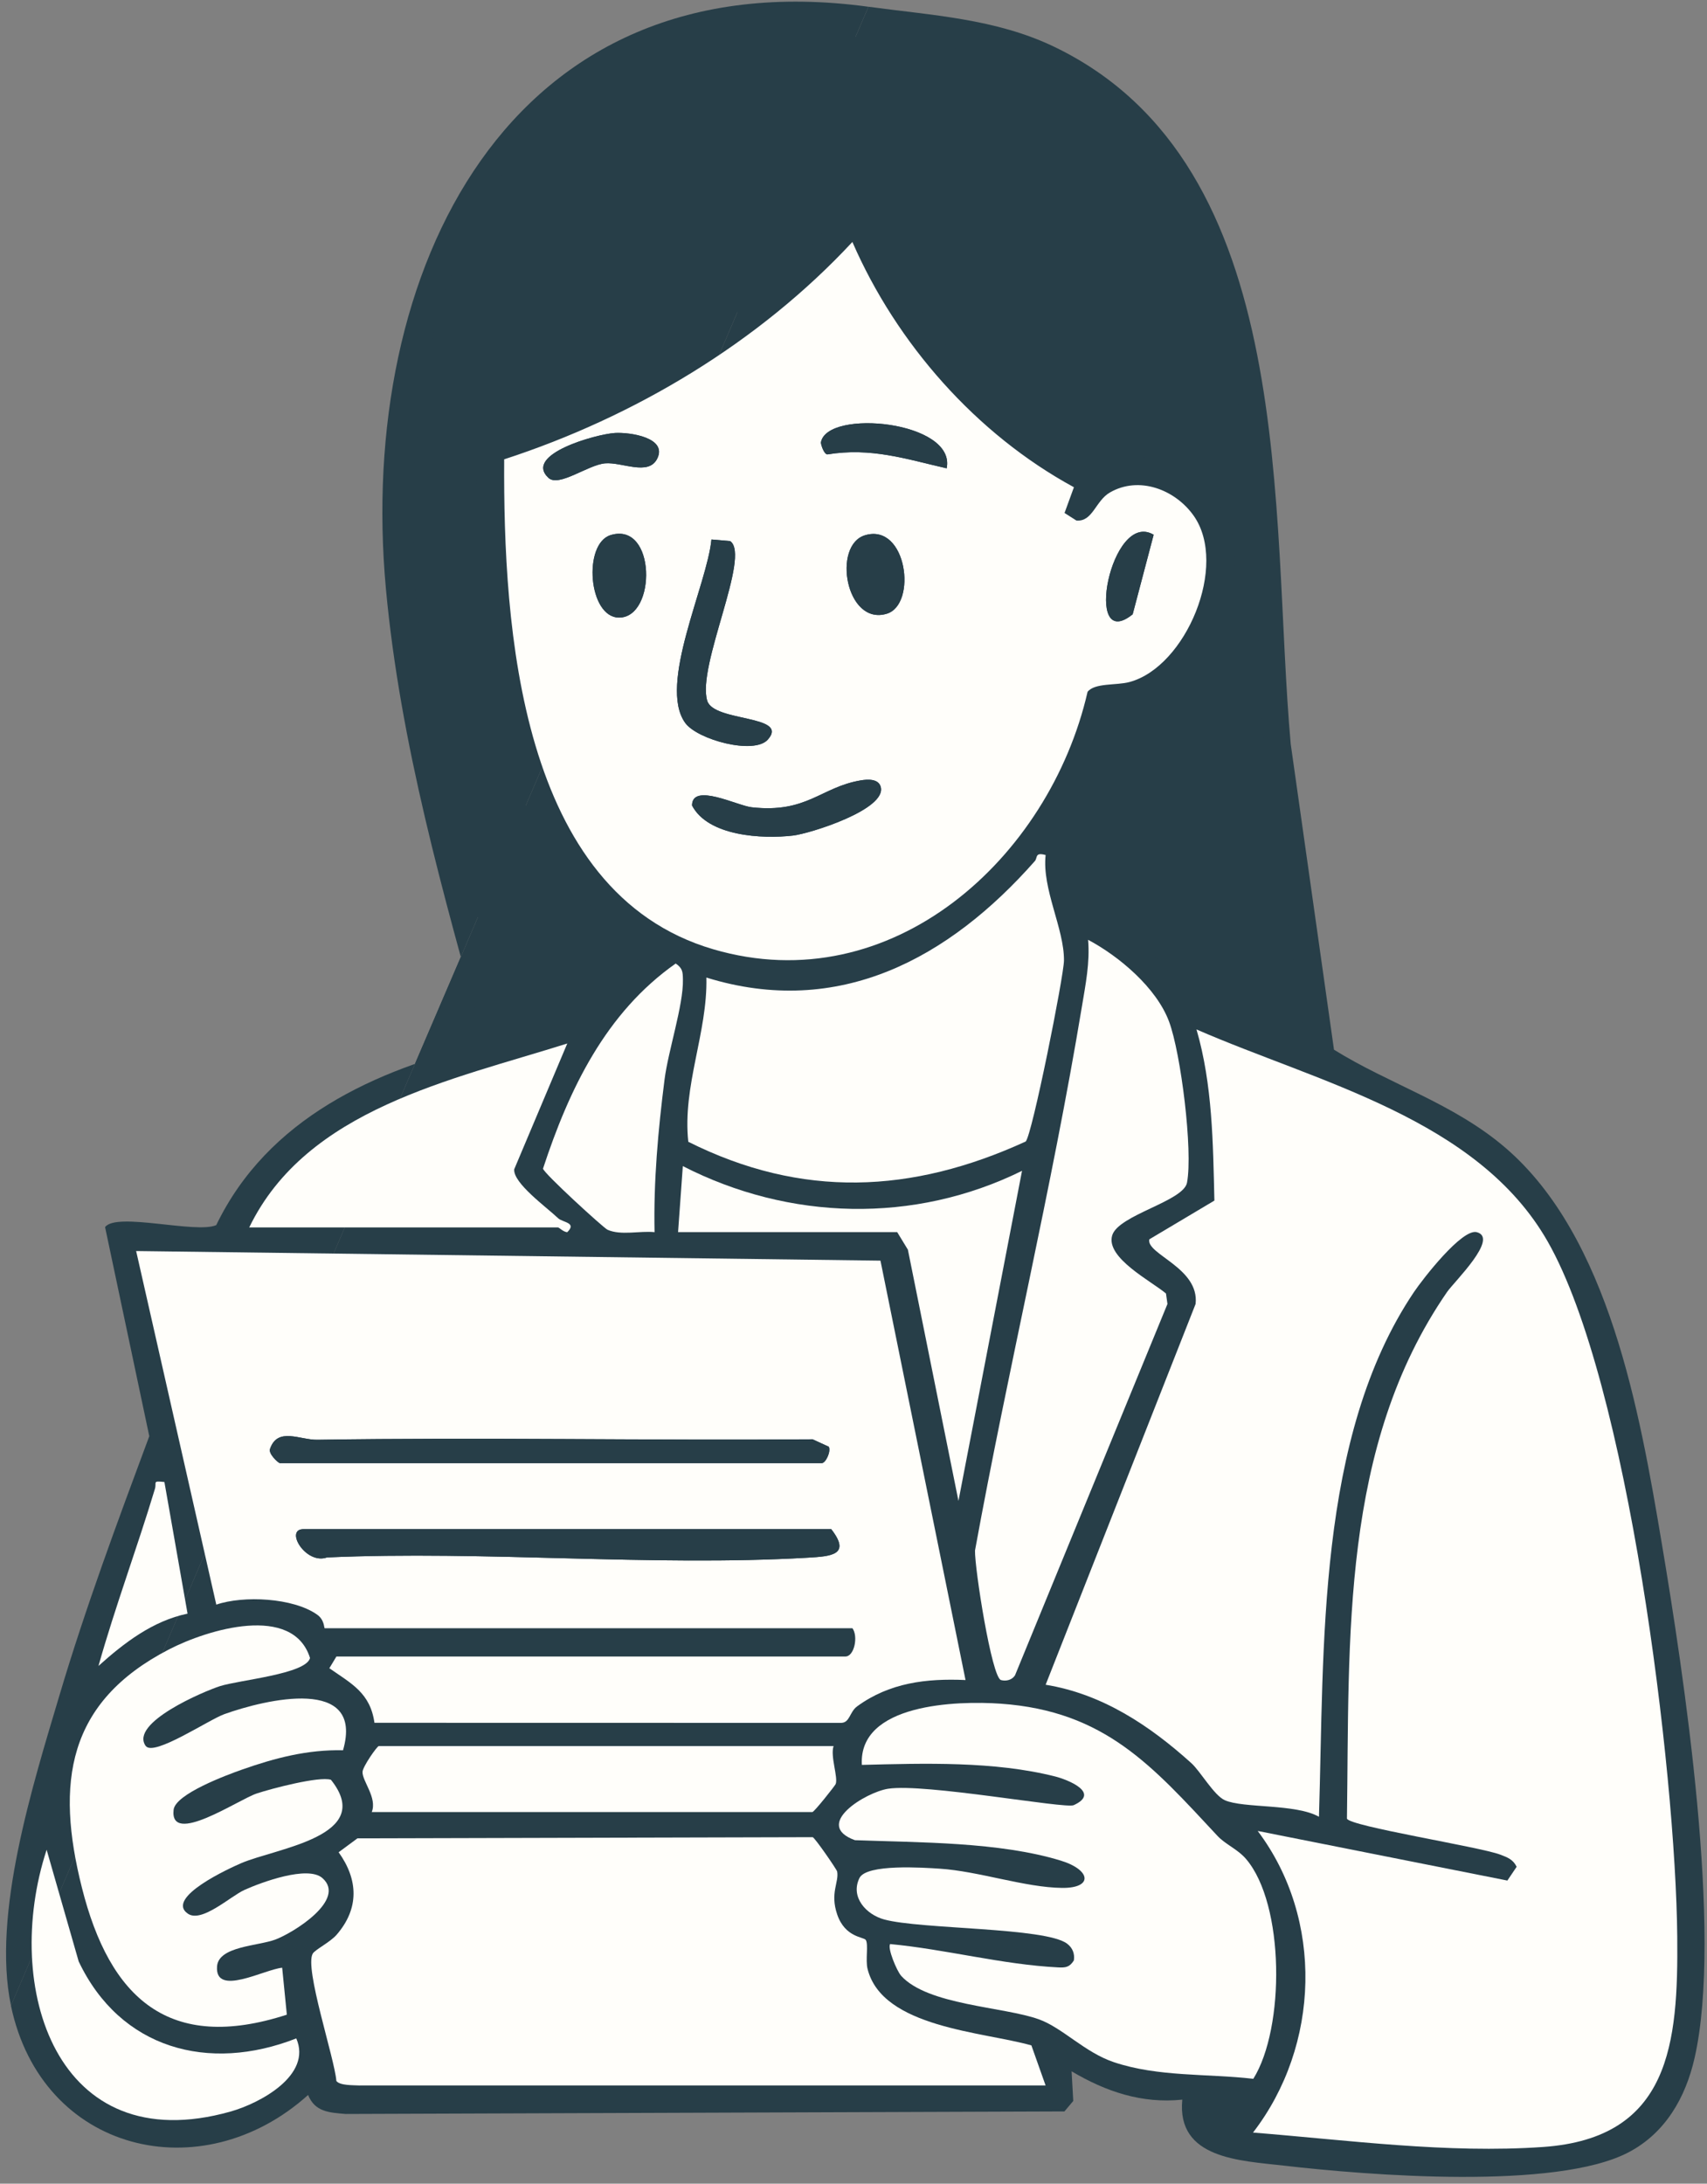 <svg width="201" height="257" viewBox="0 0 201 257" fill="none" xmlns="http://www.w3.org/2000/svg">
<rect x="0" y="0" width="201" height="257" fill="#808080" stroke="none"/>
<g clip-path="url(#clip0_537_3466)">
<path d="M102.26 0.794C109.623 1.798 117.242 2.181 124.167 5.522C153.127 19.483 149.553 60.711 151.984 87.574L157.078 123.542C163.642 127.62 171.1 129.829 177.209 135.039C189.489 145.516 193.085 166.241 195.654 181.517C198.268 197.037 202.895 227.506 199.533 242.228C198.473 246.872 196.098 251.045 191.753 253.315C183.208 257.781 161.129 256.028 151.152 254.874C146.052 254.286 138.528 254.086 139.216 247.111C134.455 247.605 130.21 246.162 126.181 243.776L126.376 247.266L125.338 248.498L40.695 248.798C38.741 248.631 37.093 248.554 36.278 246.562C23.743 257.837 4.921 253.37 1.286 236.046" fill="#273E48"/>
<path d="M1.292 236.047C-0.961 225.299 3.867 210.061 7.002 199.524C10.059 189.236 13.838 179.082 17.578 169.027L12.373 144.423C13.683 142.614 23.11 145.233 25.463 144.185C31.534 131.627 44.157 125.906 57.092 122.816C52.198 105.287 47.12 87.513 45.439 69.269C42.01 31.98 59.75 -4.987 102.26 0.795" fill="#273E48"/>
<path d="M82.184 4.468C49.545 13.086 45.867 51.695 50.039 79.651C52.115 93.567 55.782 107.262 60.144 120.602C60.538 121.268 61.026 121.134 61.67 121.062C62.68 120.946 68.545 118.859 69.499 118.293C71.786 116.945 74.105 113.316 76.513 111.723C56.787 100.931 56.925 74.346 55.988 54.558C53.014 55.779 50.444 52.422 53.507 51.806C69.011 48.693 87.528 39.071 97.599 26.536C99.036 24.75 98.853 21.437 101.772 23.479C104.907 32.568 111.183 41.59 118.424 47.883C120.339 49.542 126.026 52.871 127.047 54.248C127.48 54.83 127.574 55.524 127.574 56.223C134.222 50.358 144.482 55.923 145.325 64.263C146.274 73.63 140.032 82.869 130.615 84.511C130.787 88.207 125.815 94.355 125.521 97.074C125.399 98.184 127.07 107.284 127.691 107.717C132.036 108.1 134.744 111.257 137.551 114.22C138.345 115.058 138.9 116.806 139.621 117.289C142.773 119.381 150.081 120.574 153.649 122.81C152.572 112.511 150.308 102.301 149.221 92.008C146.413 65.462 150.958 20.027 120.905 7.681C114.673 5.123 111.754 5.894 105.701 5.128C95.879 3.886 93.038 1.599 82.19 4.463" fill="#273E48"/>
<path d="M126.453 57.349C114.956 51.101 105.573 40.441 100.368 28.483C89.359 40.325 74.693 49.087 59.367 54.064C59.261 73.729 61.104 105.025 83.993 111.728C104.996 117.877 123.573 101.008 128.062 81.426C128.923 80.344 131.436 80.693 133.012 80.272C139.649 78.474 144.659 66.532 140.564 60.712C138.4 57.632 134.127 55.978 130.687 57.97C128.984 58.958 128.656 61.45 126.742 61.267L125.349 60.379L126.453 57.355V57.349Z" fill="#273E48"/>
<path d="M123.124 100.625C121.826 100.265 122.187 100.958 121.859 101.33C111.771 112.772 98.787 119.875 83.178 115.047C83.322 121.55 80.337 127.821 81.047 134.374C94.42 141.066 107.371 140.472 120.777 134.341C121.537 133.564 125.266 114.869 125.283 113.044C125.311 109.265 122.681 104.654 123.124 100.62V100.625Z" fill="#273E48"/>
<path d="M128.124 110.608C128.346 113.283 127.824 115.869 127.391 118.482C123.834 139.912 118.702 161.115 114.806 182.484C114.751 184.559 116.771 197.41 117.864 197.727C118.452 197.899 119.168 197.727 119.517 197.172L137.468 153.468L137.296 152.236C135.587 150.788 130.177 148.041 130.959 145.4C131.675 142.981 139.355 141.394 139.771 139.191C140.481 135.429 139.055 123.965 137.651 120.219C136.17 116.257 131.775 112.551 128.124 110.608Z" fill="#273E48"/>
<path d="M77.074 145.017C76.946 139.024 77.496 133.003 78.25 127.049C78.677 123.676 80.481 118.293 80.414 115.302C80.398 114.381 80.386 113.96 79.565 113.394C71.314 119.187 67.008 128.198 63.94 137.531C63.995 138.053 71.053 144.506 71.53 144.723C73.101 145.433 75.365 144.828 77.074 145.011V145.017Z" fill="#273E48"/>
<path d="M147.54 250.99C158.749 251.878 170.412 253.471 181.693 252.688C196.676 251.645 197.613 240.503 197.497 227.946C197.314 208.391 191.698 162.701 182.237 146.116C173.986 131.65 155.153 127.388 140.887 121.162C142.784 127.643 142.84 134.585 142.995 141.305L135.332 145.866C134.933 147.625 141.258 149.212 140.781 153.474L123.125 198.287C129.789 199.369 135.365 203.081 140.271 207.503C141.353 208.48 142.929 211.299 144.222 211.876C146.402 212.847 152.562 212.27 155.308 213.824C155.941 194.031 154.998 169.127 166.506 152.053C167.521 150.549 172.155 144.562 173.892 145.022C176.544 145.722 171.223 150.86 170.396 152.059C157.861 170.22 158.91 192.771 158.604 214.04C158.849 214.933 174.263 217.364 176.655 218.279C177.493 218.601 178.159 218.834 178.586 219.711L177.493 221.331L148.095 215.494C155.908 225.87 155.436 240.764 147.54 250.996V250.99Z" fill="#273E48"/>
<path d="M29.348 144.456H65.693C65.843 144.456 66.281 144.966 66.792 145.022C67.974 143.868 66.265 143.89 65.704 143.363C64.345 142.075 60.405 139.24 60.549 137.614L66.797 122.81C53.258 127.093 36.112 130.489 29.348 144.456Z" fill="#273E48"/>
<path d="M79.843 145.011H105.645L106.905 147.08L112.859 176.645L120.344 137.797C107.643 144.051 92.933 143.662 80.403 137.242L79.843 145.011Z" fill="#273E48"/>
<path d="M38.225 191.623H100.373C101.073 192.566 100.607 194.952 99.541 194.952H39.613L38.78 196.334C41.388 198.143 43.602 199.253 44.091 202.754L99.003 202.765C100.096 202.765 100.002 201.489 100.945 200.806C104.746 198.043 109.074 197.516 113.691 197.721L103.675 148.363L16.03 147.231L25.468 188.848C28.654 187.755 34.519 188.027 37.343 190.025C38.198 190.63 38.148 191.567 38.225 191.617V191.623Z" fill="#273E48"/>
<path d="M19.359 174.42C17.895 174.254 18.483 174.448 18.244 175.241C16.136 182.239 13.578 189.042 11.602 196.067C14.621 193.359 17.989 190.762 22.09 189.913L19.365 174.42H19.359Z" fill="#273E48"/>
<path d="M17.157 205.478C15.22 202.743 24.076 199.019 25.896 198.437C28.16 197.71 36.034 197.016 36.506 195.124C34.492 188.709 24.459 191.756 19.903 194.108C7.89 200.312 6.536 209.817 9.643 222.147C12.934 235.198 19.915 241.591 33.776 237.102L33.226 231.575C31.112 231.775 25.286 235.037 25.558 231.414C25.735 229.045 30.385 229.022 32.416 228.262C34.564 227.463 40.845 223.562 37.96 221.021C36.234 219.506 30.807 221.515 28.793 222.414C27.145 223.152 23.743 226.337 22.117 225.21C19.398 223.318 27.139 219.811 28.421 219.262C32.594 217.475 44.269 216.099 38.97 209.457C37.599 209.007 31.895 210.511 30.219 211.072C28.06 211.793 19.953 217.32 20.442 212.986C20.652 211.127 26.745 208.874 28.51 208.253C32.389 206.888 36.212 205.889 40.39 205.983C42.926 197.216 31.301 199.985 26.423 201.727C24.598 202.376 18.078 206.771 17.157 205.467V205.478Z" fill="#273E48"/>
<path d="M106.095 232.512C109.252 235.997 118.152 236.147 122.325 237.645C125.105 238.644 127.713 241.535 131.154 242.689C136.386 244.448 142.179 244.021 147.578 244.648C151.324 238.661 151.274 224.106 146.729 218.784C145.731 217.613 144.299 217.07 143.356 216.054C135.715 207.858 130.133 201.372 117.847 200.501C112.62 200.129 101.078 200.506 101.483 207.703C108.819 207.52 117.07 207.254 124.256 209.068C125.677 209.429 129.65 210.977 126.431 212.442C125.433 212.897 108.875 209.839 104.569 210.511C101.938 210.921 95.646 214.739 100.668 216.565C108.237 216.848 117.664 216.753 124.9 218.967C128.485 220.066 128.729 222.214 125.072 222.18C120.699 222.136 115.234 220.216 110.634 219.916C108.736 219.794 102.044 219.328 101.2 221.015C100.102 223.262 101.994 225.315 104.103 225.892C108.403 227.063 123.135 226.808 125.66 228.75C126.293 229.238 126.57 229.921 126.448 230.714C125.938 231.514 125.483 231.58 124.595 231.536C118.058 231.208 111.349 229.405 104.818 228.789C104.469 229.261 105.606 231.969 106.095 232.501V232.512Z" fill="#273E48"/>
<path d="M98.154 205.495H44.607C44.407 205.495 42.698 207.92 42.687 208.547C42.665 209.64 44.441 211.593 43.775 213.264H95.657C95.874 213.264 98.332 210.162 98.404 209.962C98.704 209.169 97.749 206.688 98.154 205.495Z" fill="#273E48"/>
<path d="M42.388 245.447H123.124L121.454 240.736C115.816 239.121 103.892 238.661 102.161 231.73C101.9 230.687 102.283 228.856 101.955 228.329C101.722 227.951 99.525 228.062 98.587 225.327C97.71 222.78 98.814 221.537 98.582 220.272C98.537 220.028 95.94 216.265 95.696 216.227L42.093 216.365L39.879 218.002C42.199 221.237 42.321 224.628 39.635 227.718C38.87 228.601 37.133 229.444 36.839 229.921C35.806 231.58 39.391 242.223 39.613 244.92C40.024 245.475 41.616 245.408 42.393 245.453L42.388 245.447Z" fill="#273E48"/>
<path d="M5.493 217.708C0.221 233.833 6.58 254.297 27.139 248.51C30.685 247.511 36.772 244.204 34.891 239.898C24.559 243.949 14.171 241.141 9.271 230.842L5.498 217.702" fill="#273E48"/>
<path d="M147.54 250.99C155.436 240.758 155.908 225.865 148.095 215.488L177.493 221.326L178.586 219.705C178.159 218.828 177.493 218.595 176.655 218.274C174.263 217.358 158.849 214.928 158.604 214.034C158.904 192.765 157.861 170.214 170.396 152.053C171.223 150.854 176.544 145.716 173.892 145.017C172.155 144.556 167.521 150.543 166.506 152.047C154.998 169.121 155.935 194.025 155.308 213.818C152.562 212.264 146.402 212.841 144.222 211.87C142.934 211.293 141.358 208.474 140.271 207.498C135.365 203.075 129.789 199.363 123.125 198.281L140.781 153.468C141.258 149.206 134.933 147.619 135.332 145.86L142.995 141.299C142.834 134.579 142.779 127.643 140.887 121.156C155.147 127.382 173.98 131.649 182.237 146.11C191.704 162.696 197.314 208.385 197.497 227.94C197.613 240.497 196.676 251.639 181.693 252.682C170.418 253.47 158.749 251.878 147.54 250.985V250.99Z" fill="#FFFEFA"/>
<path d="M82.184 4.467C93.027 1.604 95.873 3.89 105.695 5.133C111.749 5.899 114.667 5.128 120.899 7.686C150.952 20.032 146.407 65.467 149.215 92.013C150.303 102.306 152.567 112.522 153.643 122.815C150.075 120.579 142.767 119.386 139.615 117.294C138.889 116.811 138.334 115.063 137.546 114.225C134.743 111.262 132.03 108.105 127.685 107.722C127.069 107.289 125.399 98.189 125.516 97.079C125.81 94.366 130.782 88.212 130.61 84.516C140.026 82.874 146.269 73.635 145.32 64.268C144.476 55.923 134.222 50.357 127.569 56.228C127.569 55.529 127.474 54.835 127.042 54.252C126.021 52.882 120.333 49.553 118.419 47.888C111.177 41.595 104.901 32.573 101.766 23.484C98.847 21.442 99.031 24.749 97.593 26.541C87.522 39.076 69.005 48.698 53.502 51.811C50.439 52.427 53.013 55.784 55.982 54.563C56.92 74.351 56.781 100.936 76.507 111.728C74.099 113.321 71.78 116.95 69.494 118.298C68.539 118.864 62.674 120.951 61.664 121.067C61.026 121.139 60.538 121.272 60.138 120.607C55.777 107.267 52.114 93.572 50.033 79.655C45.861 51.7 49.534 13.085 82.178 4.473" fill="#273E48"/>
<path d="M126.453 57.349L125.349 60.373L126.742 61.261C128.662 61.444 128.984 58.952 130.687 57.965C134.127 55.972 138.395 57.626 140.564 60.706C144.659 66.526 139.654 78.468 133.012 80.266C131.442 80.693 128.928 80.343 128.062 81.42C123.573 101.002 104.996 117.871 83.993 111.723C61.104 105.025 59.261 73.729 59.367 54.058C74.693 49.081 89.359 40.319 100.368 28.477C105.573 40.435 114.956 51.095 126.453 57.343V57.349ZM111.471 55.118C112.603 49.547 97.399 48.082 96.667 52.055C96.633 52.233 96.989 53.42 97.41 53.481C102.582 52.638 106.644 54.014 111.471 55.118ZM72.362 50.962C70.209 51.095 61.603 53.481 64.588 56.239C65.809 57.371 69.249 54.702 71.247 54.53C73.245 54.358 76.324 56.033 77.373 54.008C78.666 51.511 74.188 50.845 72.368 50.956L72.362 50.962ZM135.842 62.936C130.798 59.94 127.485 77.042 133.373 72.297L135.842 62.936ZM71.907 62.975C68.617 63.974 69.272 72.697 72.906 72.686C77.329 72.669 77.262 61.355 71.907 62.975ZM101.883 62.986C97.954 64.129 99.597 73.685 104.418 72.231C108.02 71.143 106.799 61.56 101.883 62.986ZM83.771 63.491C83.288 68.774 77.445 80.588 80.68 85.077C82.117 87.069 88.793 88.867 90.407 87.052C93.021 84.117 84.054 85.004 83.277 82.48C82.029 78.396 88.454 65.422 85.979 63.685L83.771 63.497V63.491ZM101.344 91.846C96.633 92.651 95.024 95.742 88.504 95.009C86.812 94.82 81.496 92.074 81.49 94.798C83.377 98.422 89.736 98.76 93.382 98.338C95.374 98.106 104.48 95.253 103.703 92.59C103.425 91.641 102.177 91.702 101.35 91.846H101.344Z" fill="#FFFEFA"/>
<path d="M38.225 191.622C38.148 191.572 38.203 190.634 37.343 190.03C34.519 188.032 28.648 187.76 25.468 188.853L16.03 147.236L103.675 148.368L113.691 197.726C109.074 197.521 104.746 198.048 100.945 200.811C100.002 201.494 100.096 202.776 99.003 202.77L44.091 202.759C43.602 199.252 41.388 198.148 38.78 196.339L39.613 194.957H99.541C100.607 194.957 101.073 192.571 100.373 191.628H38.225V191.622ZM32.954 172.201H96.767C97.222 172.201 97.876 170.819 97.588 170.27L95.685 169.399C76.236 169.549 56.726 169.149 37.365 169.454C35.329 169.488 32.704 167.923 31.805 170.503C31.556 171.058 32.71 172.134 32.954 172.207V172.201ZM97.876 179.969H35.728C33.481 179.969 35.995 184.181 38.503 183.299C57.108 182.472 76.635 184.398 95.124 183.327C97.888 183.166 100.235 182.999 97.876 179.969Z" fill="#FFFEFA"/>
<path d="M42.387 245.446C41.605 245.402 40.018 245.463 39.607 244.913C39.391 242.216 35.806 231.574 36.833 229.914C37.133 229.437 38.864 228.588 39.63 227.712C42.315 224.621 42.193 221.23 39.874 217.995L42.088 216.358L95.69 216.22C95.934 216.259 98.531 220.021 98.576 220.265C98.809 221.53 97.71 222.779 98.581 225.32C99.519 228.056 101.716 227.945 101.95 228.322C102.277 228.855 101.894 230.68 102.155 231.723C103.886 238.66 115.805 239.115 121.448 240.729L123.119 245.44H42.387V245.446Z" fill="#FFFEFA"/>
<path d="M106.095 232.512C105.606 231.974 104.469 229.271 104.818 228.8C111.344 229.416 118.053 231.219 124.595 231.546C125.488 231.591 125.943 231.524 126.448 230.725C126.57 229.932 126.293 229.244 125.66 228.761C123.135 226.819 108.397 227.08 104.103 225.903C101.994 225.326 100.102 223.273 101.201 221.026C102.044 219.339 108.736 219.805 110.634 219.927C115.234 220.221 120.699 222.147 125.072 222.191C128.729 222.224 128.49 220.077 124.9 218.978C117.664 216.764 108.237 216.858 100.668 216.575C95.652 214.75 101.939 210.932 104.569 210.522C108.875 209.85 125.433 212.908 126.431 212.453C129.644 210.988 125.677 209.44 124.256 209.079C117.065 207.259 108.819 207.531 101.484 207.714C101.073 200.517 112.615 200.14 117.847 200.511C130.133 201.383 135.709 207.869 143.356 216.065C144.299 217.08 145.731 217.624 146.729 218.795C151.274 224.116 151.324 238.671 147.578 244.659C142.185 244.032 136.386 244.459 131.154 242.7C127.719 241.546 125.111 238.655 122.325 237.656C118.152 236.158 109.252 236.008 106.095 232.523V232.512Z" fill="#FFFEFA"/>
<path d="M123.124 100.625C122.681 104.654 125.316 109.27 125.283 113.049C125.266 114.88 121.537 133.569 120.777 134.346C107.371 140.478 94.42 141.071 81.047 134.379C80.337 127.826 83.322 121.556 83.178 115.052C98.787 119.88 111.771 112.777 121.859 101.335C122.192 100.958 121.826 100.27 123.124 100.631V100.625Z" fill="#FFFEFA"/>
<path d="M128.124 110.608C131.775 112.545 136.17 116.252 137.652 120.219C139.055 123.965 140.481 135.429 139.771 139.191C139.355 141.394 131.675 142.986 130.96 145.4C130.177 148.041 135.582 150.783 137.296 152.236L137.468 153.468L119.518 197.172C119.162 197.732 118.452 197.893 117.864 197.727C116.771 197.416 114.757 184.559 114.807 182.484C118.702 161.115 123.835 139.912 127.392 118.482C127.824 115.869 128.352 113.289 128.124 110.608Z" fill="#FFFEFA"/>
<path d="M17.157 205.478C18.078 206.782 24.598 202.387 26.423 201.738C31.301 199.995 42.926 197.221 40.39 205.994C36.212 205.899 32.389 206.898 28.51 208.263C26.745 208.885 20.652 211.132 20.442 212.996C19.953 217.33 28.06 211.803 30.219 211.082C31.895 210.521 37.599 209.018 38.97 209.467C44.274 216.109 32.594 217.491 28.421 219.272C27.139 219.822 19.398 223.328 22.117 225.221C23.743 226.353 27.15 223.162 28.793 222.424C30.813 221.519 36.234 219.516 37.96 221.031C40.851 223.567 34.564 227.468 32.416 228.273C30.385 229.033 25.735 229.055 25.558 231.424C25.286 235.048 31.112 231.785 33.226 231.585L33.776 237.112C19.915 241.601 12.928 235.209 9.643 222.158C6.536 209.828 7.89 200.323 19.903 194.119C24.459 191.766 34.492 188.725 36.506 195.134C36.034 197.027 28.16 197.72 25.896 198.447C24.076 199.03 15.22 202.753 17.157 205.489V205.478Z" fill="#FFFEFA"/>
<path d="M29.348 144.456C36.112 130.489 53.258 127.093 66.797 122.81L60.549 137.614C60.405 139.24 64.35 142.07 65.704 143.363C66.265 143.896 67.968 143.868 66.792 145.022C66.281 144.966 65.843 144.456 65.693 144.456H29.348Z" fill="#FFFEFA"/>
<path d="M98.154 205.495C97.749 206.688 98.704 209.169 98.404 209.962C98.326 210.162 95.868 213.264 95.657 213.264H43.775C44.441 211.593 42.66 209.64 42.687 208.547C42.704 207.92 44.407 205.495 44.607 205.495H98.154Z" fill="#FFFEFA"/>
<path d="M79.843 145.011L80.403 137.242C92.933 143.662 107.643 144.056 120.344 137.797L112.859 176.645L106.905 147.08L105.645 145.011H79.843Z" fill="#FFFEFA"/>
<path d="M5.493 217.708L9.266 230.848C14.166 241.141 24.559 243.954 34.886 239.904C36.767 244.21 30.679 247.517 27.134 248.516C6.575 254.303 0.216 233.839 5.487 217.714" fill="#FFFEFA"/>
<path d="M77.074 145.016C75.37 144.833 73.101 145.438 71.53 144.728C71.053 144.511 63.995 138.058 63.94 137.536C67.008 128.203 71.314 119.192 79.565 113.398C80.386 113.964 80.398 114.381 80.414 115.307C80.475 118.298 78.677 123.681 78.25 127.054C77.496 133.003 76.946 139.023 77.074 145.022V145.016Z" fill="#FFFEFA"/>
<path d="M19.359 174.42L22.084 189.913C17.983 190.762 14.615 193.358 11.596 196.066C13.577 189.041 16.13 182.238 18.238 175.241C18.477 174.448 17.889 174.259 19.354 174.42H19.359Z" fill="#FFFEFA"/>
<path d="M83.772 63.491L85.98 63.68C88.455 65.416 82.029 78.39 83.278 82.474C84.049 84.999 93.016 84.111 90.408 87.046C88.793 88.861 82.118 87.063 80.681 85.071C77.446 80.582 83.283 68.768 83.772 63.485V63.491Z" fill="#273E48"/>
<path d="M101.344 91.847C102.177 91.708 103.425 91.641 103.697 92.59C104.474 95.254 95.368 98.112 93.376 98.339C89.731 98.761 83.377 98.422 81.485 94.799C81.49 92.074 86.806 94.821 88.499 95.01C95.024 95.742 96.628 92.646 101.339 91.847H101.344Z" fill="#273E48"/>
<path d="M101.883 62.987C106.8 61.556 108.02 71.144 104.419 72.232C99.597 73.691 97.955 64.13 101.883 62.987Z" fill="#273E48"/>
<path d="M71.908 62.975C77.263 61.355 77.329 72.669 72.907 72.686C69.272 72.697 68.617 63.974 71.908 62.975Z" fill="#273E48"/>
<path d="M111.471 55.119C106.644 54.015 102.582 52.639 97.41 53.482C96.989 53.421 96.633 52.234 96.667 52.056C97.399 48.083 112.603 49.548 111.471 55.119Z" fill="#273E48"/>
<path d="M72.363 50.963C74.183 50.852 78.661 51.518 77.368 54.015C76.319 56.04 73.256 54.364 71.242 54.536C69.228 54.708 65.804 57.372 64.583 56.245C61.603 53.487 70.21 51.101 72.357 50.968L72.363 50.963Z" fill="#273E48"/>
<path d="M135.843 62.937L133.373 72.298C127.486 77.042 130.799 59.94 135.843 62.937Z" fill="#273E48"/>
<path d="M97.877 179.97C100.235 182.999 97.888 183.166 95.125 183.327C76.636 184.398 57.103 182.472 38.504 183.299C35.995 184.187 33.482 179.97 35.729 179.97H97.877Z" fill="#273E48"/>
<path d="M32.954 172.201C32.705 172.134 31.55 171.052 31.806 170.497C32.705 167.922 35.335 169.482 37.366 169.448C56.72 169.143 76.236 169.543 95.685 169.393L97.588 170.264C97.877 170.819 97.216 172.195 96.767 172.195H32.954V172.201Z" fill="#273E48"/>
</g>
<defs>
<clipPath id="clip0_537_3466">
<rect width="200" height="256.011" fill="white" transform="translate(0.715 0.195)"/>
</clipPath>
</defs>
</svg>
